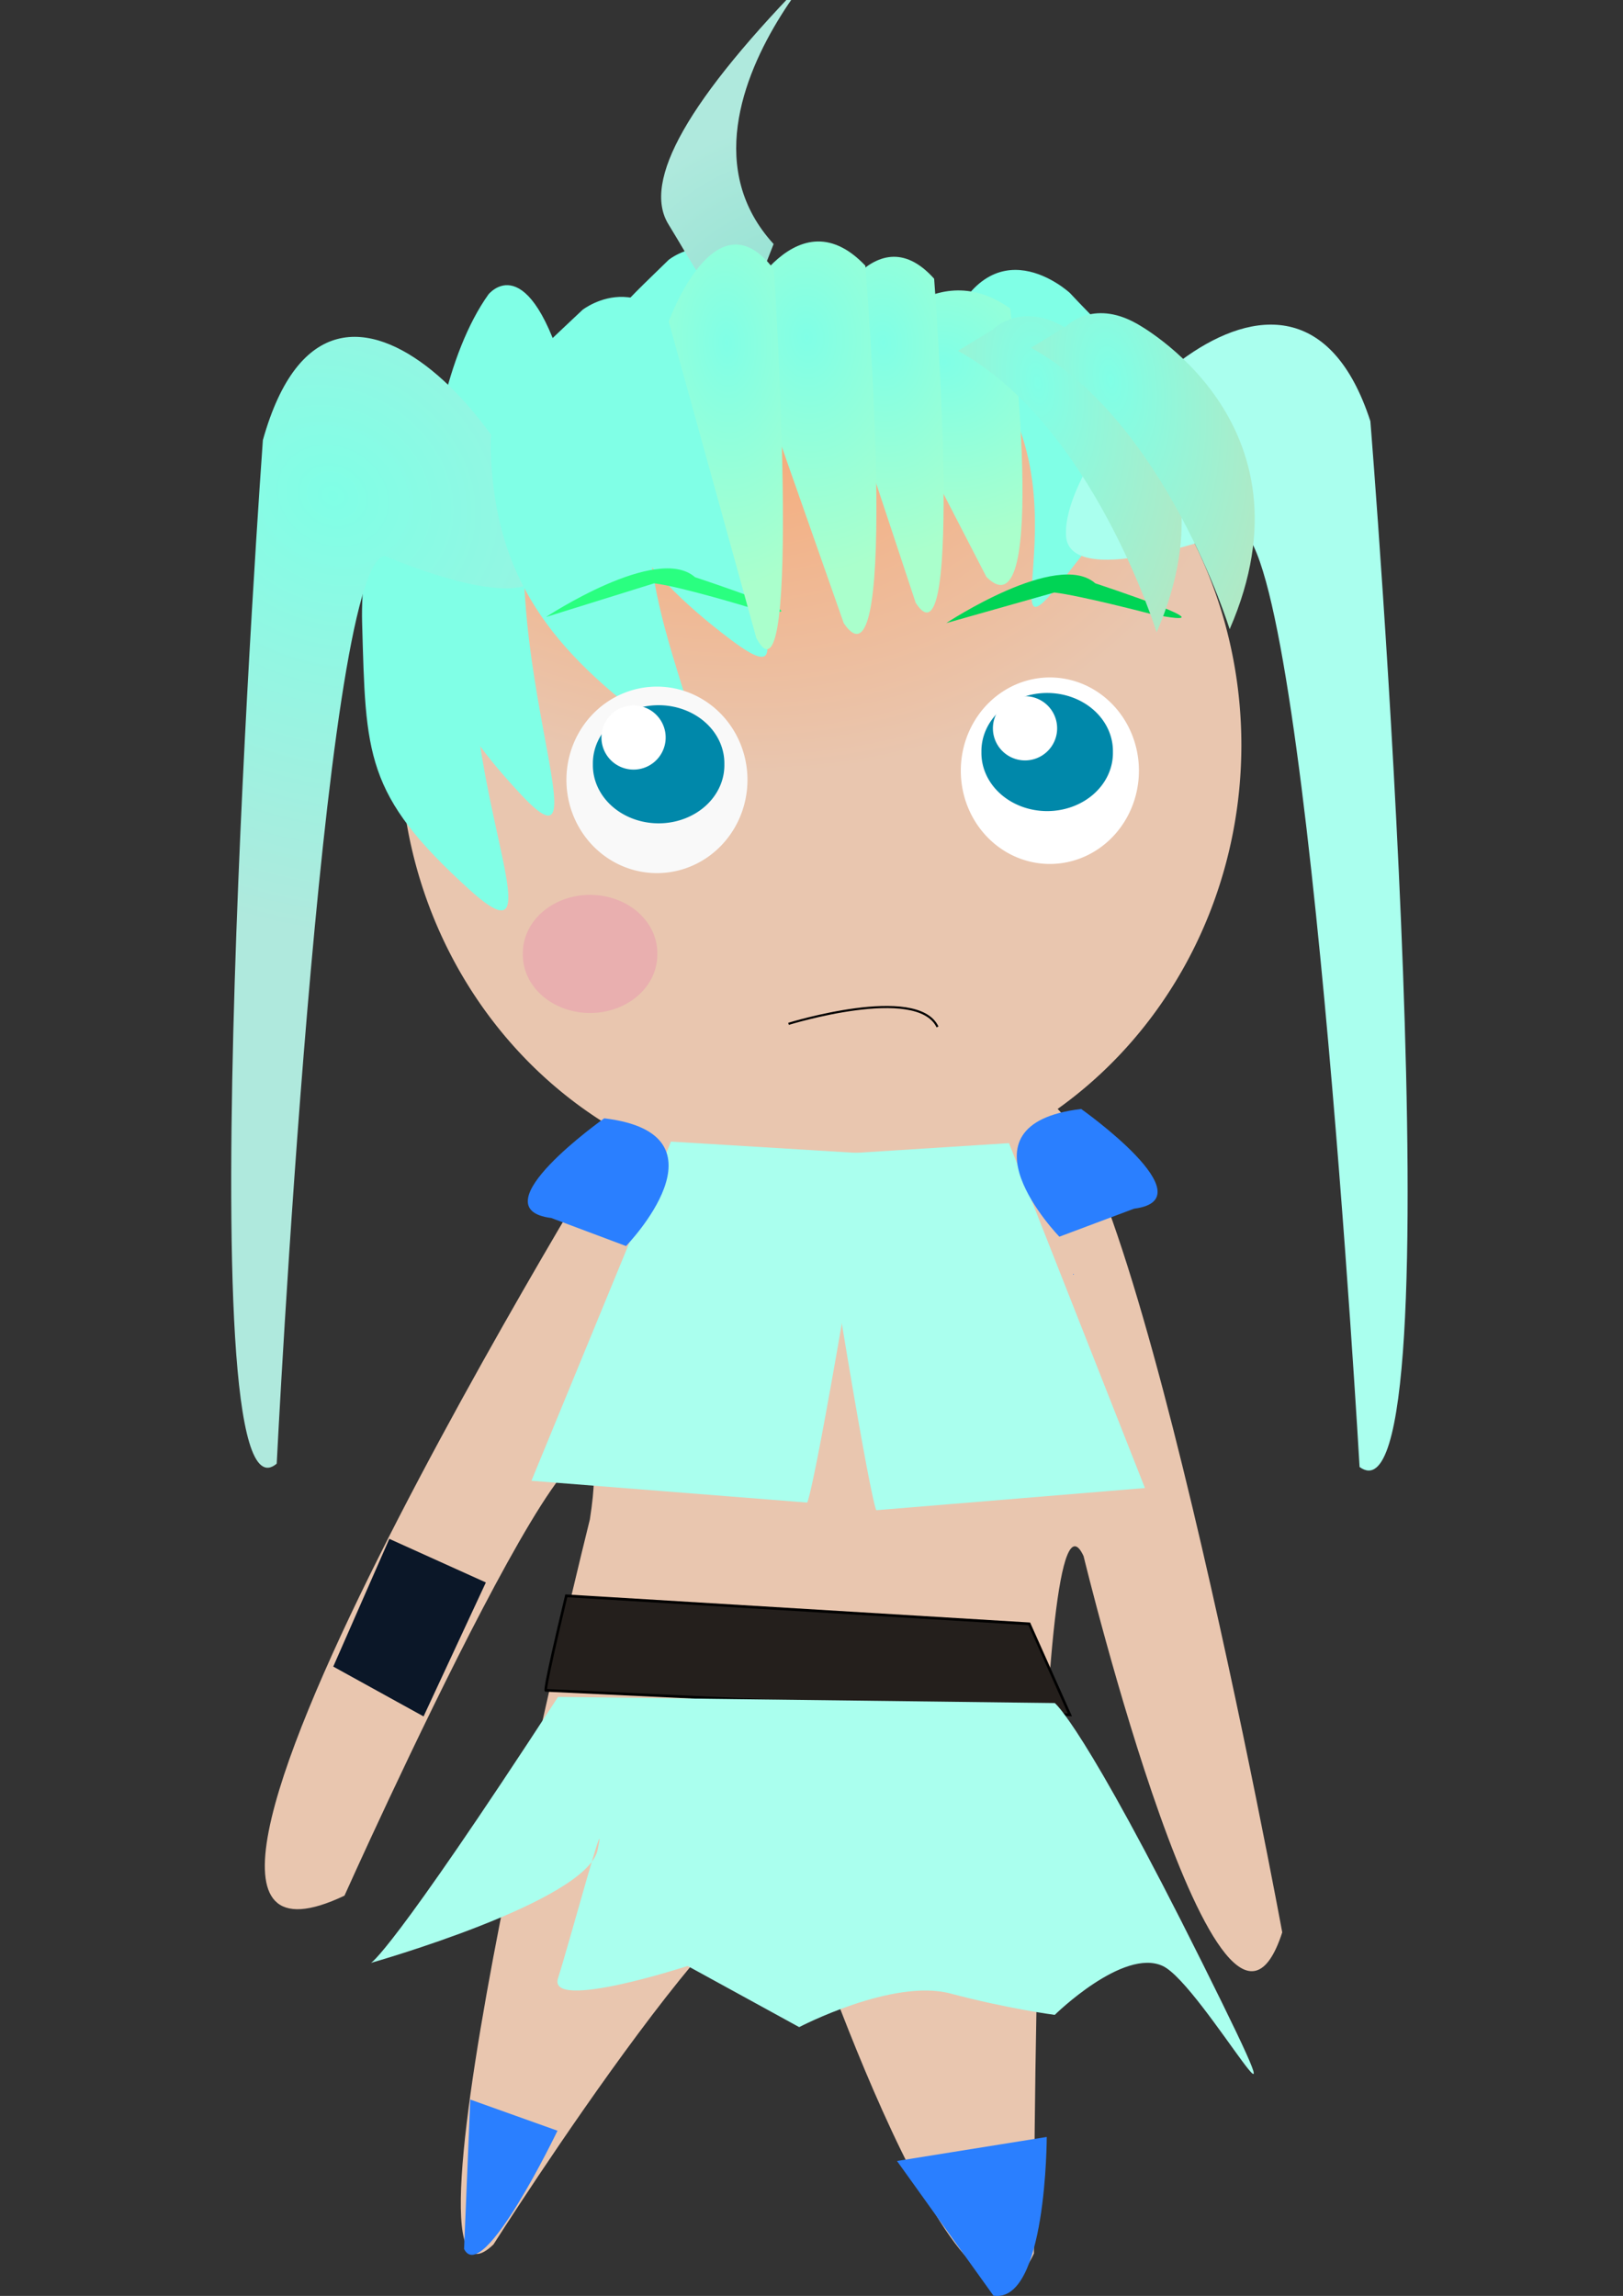 <?xml version="1.0" encoding="UTF-8" standalone="no"?>
<!-- Created with Inkscape (http://www.inkscape.org/) -->
<svg
    xmlns:inkscape="http://www.inkscape.org/namespaces/inkscape"
    xmlns:rdf="http://www.w3.org/1999/02/22-rdf-syntax-ns#"
    xmlns="http://www.w3.org/2000/svg"
    xmlns:sodipodi="http://sodipodi.sourceforge.net/DTD/sodipodi-0.dtd"
    xmlns:cc="http://creativecommons.org/ns#"
    xmlns:xlink="http://www.w3.org/1999/xlink"
    xmlns:dc="http://purl.org/dc/elements/1.1/"
    xmlns:svg="http://www.w3.org/2000/svg"
    xmlns:ns1="http://sozi.baierouge.fr"
    id="svg2"
    sodipodi:docname="33.svg"
    viewBox="0 0 744.09 1052.4"
    sodipodi:version="0.32"
    inkscape:output_extension="org.inkscape.output.svg.inkscape"
    inkscape:version="0.46"
  >
  <rect x="0" y="0" width="744.09" height="1052.4" fill="#333333" stroke="none"/>
  <defs
      id="defs4"
    >
    <linearGradient
        id="linearGradient3359"
        inkscape:collect="always"
      >
      <stop
          id="stop3361"
          style="stop-color:#80ffe6"
          offset="0"
      />
      <stop
          id="stop3363"
          style="stop-color:#afe9c6"
          offset="1"
      />
    </linearGradient
    >
    <linearGradient
        id="linearGradient3400"
        inkscape:collect="always"
      >
      <stop
          id="stop3402"
          style="stop-color:#80ffe6"
          offset="0"
      />
      <stop
          id="stop3404"
          style="stop-color:#aaffcc"
          offset="1"
      />
    </linearGradient
    >
    <radialGradient
        id="radialGradient3163"
        gradientUnits="userSpaceOnUse"
        cy="427.48"
        cx="41.542"
        gradientTransform="matrix(-.539 1.101 -1.408 -.689 868.04 332.3)"
        r="296.29"
        inkscape:collect="always"
      >
      <stop
          id="stop3159"
          style="stop-color:#ff9955"
          offset="0"
      />
      <stop
          id="stop3161"
          style="stop-color:#e9c6af"
          offset="1"
      />
    </radialGradient
    >
    <radialGradient
        id="radialGradient3241"
        gradientUnits="userSpaceOnUse"
        cy="183.28"
        cx="-244.84"
        gradientTransform="matrix(.195 -2.321 2.265 .167 -31.602 -381.53)"
        r="51.94"
        inkscape:collect="always"
      >
      <stop
          id="stop3376"
          style="stop-color:#87decd"
          offset="0"
      />
      <stop
          id="stop3378"
          style="stop-color:#afe9dd"
          offset="1"
      />
    </radialGradient
    >
    <radialGradient
        id="radialGradient3334"
        gradientUnits="userSpaceOnUse"
        cy="289.44"
        cx="89.596"
        gradientTransform="matrix(-.816 1.997 -2.402 -.981 874.08 376.83)"
        r="92.953"
        inkscape:collect="always"
      >
      <stop
          id="stop3330"
          style="stop-color:#80ffe6"
          offset="0"
      />
      <stop
          id="stop3332"
          style="stop-color:#afe9dd"
          offset="1"
      />
    </radialGradient
    >
    <linearGradient
        id="linearGradient3354"
        y2="808.19"
        gradientUnits="userSpaceOnUse"
        x2="661.12"
        gradientTransform="translate(-34.27 92.813)"
        y1="816.76"
        x1="661.12"
        inkscape:collect="always"
      >
      <stop
          id="stop3227"
          style="stop-color:#80ffe6"
          offset="0"
      />
      <stop
          id="stop3229"
          style="stop-color:#aaffee"
          offset="1"
      />
    </linearGradient
    >
    <linearGradient
        id="linearGradient3416"
        y2="465.5"
        gradientUnits="userSpaceOnUse"
        x2="866.74"
        gradientTransform="translate(-98.525 -65.683)"
        y1="464.07"
        x1="872.45"
        inkscape:collect="always"
      >
      <stop
          id="stop3412"
          style="stop-color:#80ffe6"
          offset="0"
      />
      <stop
          id="stop3414"
          style="stop-color:#80ffe6"
          offset="1"
      />
    </linearGradient
    >
    <radialGradient
        id="radialGradient3434"
        xlink:href="#linearGradient3400"
        gradientUnits="userSpaceOnUse"
        cy="933.61"
        cx="93.589"
        gradientTransform="matrix(.335 4.063 -2.37 .393 2479.6 -546.57)"
        r="27.906"
        inkscape:collect="always"
    />
    <radialGradient
        id="radialGradient3438"
        xlink:href="#linearGradient3400"
        gradientUnits="userSpaceOnUse"
        cy="933.61"
        cx="93.589"
        gradientTransform="matrix(.352 3.572 -2.492 .345 2668.3 -456.06)"
        r="27.906"
        inkscape:collect="always"
    />
    <radialGradient
        id="radialGradient2581"
        xlink:href="#linearGradient3400"
        gradientUnits="userSpaceOnUse"
        cy="933.61"
        cx="93.589"
        gradientTransform="matrix(.455 2.958 -3.22 .286 3368.1 -334.35)"
        r="27.906"
        inkscape:collect="always"
    />
    <radialGradient
        id="radialGradient3381"
        xlink:href="#linearGradient3359"
        gradientUnits="userSpaceOnUse"
        cy="565.14"
        cx="-176.27"
        gradientTransform="matrix(.379 2.51 -1.331 .201 1304.8 546.53)"
        r="55.172"
        inkscape:collect="always"
    />
    <radialGradient
        id="radialGradient3383"
        xlink:href="#linearGradient3359"
        gradientUnits="userSpaceOnUse"
        cy="565.14"
        cx="-176.27"
        gradientTransform="matrix(.379 2.51 -1.331 .201 1269.1 547.96)"
        r="55.172"
        inkscape:collect="always"
    />
    <radialGradient
        id="radialGradient3292"
        xlink:href="#linearGradient3400"
        gradientUnits="userSpaceOnUse"
        cy="933.61"
        cx="93.589"
        gradientTransform="matrix(.412 3.941 -2.916 .381 3021.2 -526.8)"
        r="27.906"
        inkscape:collect="always"
    />
  </defs
  >
  <sodipodi:namedview
      id="base"
      bordercolor="#666666"
      inkscape:pageshadow="2"
      guidetolerance="10"
      pagecolor="#ffffff"
      gridtolerance="10000"
      inkscape:window-height="972"
      inkscape:zoom="0.70032923"
      objecttolerance="10"
      showgrid="false"
      borderopacity="1.0"
      inkscape:current-layer="layer1"
      inkscape:cx="446.62056"
      inkscape:cy="422.08029"
      inkscape:window-y="0"
      inkscape:window-x="0"
      inkscape:window-width="1280"
      inkscape:pageopacity="0.0"
      inkscape:document-units="px"
  />
  <g
      id="layer1"
      inkscape:label="Layer 1"
      inkscape:groupmode="layer"
    >
    <path
        id="path3294"
        sodipodi:rx="9.2813492"
        sodipodi:ry="9.2813492"
        style="fill:#000000"
        sodipodi:type="arc"
        d="m-482.63 314.85a9.281 9.281 0 1 1 -18.56 0 9.281 9.281 0 1 1 18.56 0z"
        transform="translate(12.851 -18.563)"
        sodipodi:cy="314.85193"
        sodipodi:cx="-491.9115"
    />
    <path
        id="path3296"
        style="stroke:#000000;stroke-width:1px;fill:none"
        d="m-424.09 415.52s67.12 9.99 84.25 4.28"
    />
    <path
        id="path3298"
        style="fill-rule:evenodd;fill:#ffd5d5"
        d="m-421.23 521.18s121.37 18.57 158.5 0l9.99 28.56s-161.35 7.14-167.06-2.85l-1.43-25.71z"
    />
    <g
        id="g3316"
      >
      <g
          id="g3260"
          transform="matrix(.938 0 0 .982 53.455 -39.691)"
        >
        <path
            id="path2385"
            sodipodi:rx="296.28922"
            sodipodi:ry="294.86133"
            style="fill:url(#radialGradient3163)"
            sodipodi:type="arc"
            d="m671.11 449.07a296.29 294.86 0 1 1 -592.58 0 296.29 294.86 0 1 1 592.58 0z"
            transform="matrix(.694 0 0 .697 84.005 75.233)"
            sodipodi:cy="449.07449"
            sodipodi:cx="374.8237"
        />
        <path
            id="path3197"
            sodipodi:nodetypes="csssc"
            style="fill-rule:evenodd;fill:#80ffe6"
            d="m219.97 217.8c-57.81 86.11 27.31 244.37-22.38 193.43-43.83-44.92-43.17-63.49-44.76-126.04-0.79-31.24 8.39-79.87 28.91-107.33 0 0 19.58-23.71 38.23 39.94z"
        />
        <path
            id="path3203"
            sodipodi:nodetypes="csssc"
            style="fill-rule:evenodd;fill:#80ffe6"
            d="m198.55 264.41c-67.64 85.11 31.95 241.55-26.18 191.2-51.28-44.41-50.52-62.76-52.37-124.59-0.93-30.88 9.82-78.95 33.82-106.08 0 0 22.91-23.44 44.73 39.47z"
        />
        <path
            id="path3207"
            sodipodi:nodetypes="csssc"
            style="fill-rule:evenodd;fill:url(#linearGradient3416)"
            d="m405.52 196.63c81.92 54.14 13.5 168.08 59.03 111.9 27.53-33.97 27.11-26.7 32.38-79.28 2.35-23.52-9.82-30.31-30.97-52.06 0 0-38.62-34.3-60.44 19.44z"
        />
        <path
            id="path3223"
            sodipodi:nodetypes="cssss"
            style="fill-rule:evenodd;fill:url(#linearGradient3354)"
            d="m464.07 290.67c-3.11-42.12 111.18-164.08 148.74-53.64 0 0 44.3 522.87-5.28 488.16 0 0-26.05-435.17-59.33-437.67 0 0-82.17 29.65-84.13 3.15z"
        />
        <path
            id="path3233"
            sodipodi:nodetypes="cssss"
            style="fill-rule:evenodd;fill:url(#radialGradient3334)"
            d="m208.64 303.26c2.86-45.06-102.52-175.52-137.15-57.38-0.003 0-38.943 514.87 6.773 477.74 0 0 22.117-421.06 52.797-423.73 0 0 75.77 31.71 77.58 3.37z"
        />
        <path
            id="path3237"
            sodipodi:nodetypes="csssc"
            style="fill-rule:evenodd;fill:#80ffe6"
            d="m321.32 188.32c-65.13 68 34.97 191.01-21.01 150.78-49.37-35.47-68.6-67.88-70.39-117.27-0.89-24.67 16.81-38.44 39.92-60.12 0 0 30.47-23.65 51.48 26.61z"
        />
        <path
            id="path3239"
            sodipodi:nodetypes="csssc"
            style="fill-rule:evenodd;fill:url(#radialGradient3241)"
            d="m321.13 154.32c-65.13-67.997 68.51-174.43 18.97-126.51-61.28 59.292-83.29 97.26-70.39 117.28 13.37 20.75 16.81 29.87 39.92 51.55 0 0-9.51 7.94 11.5-42.32z"
        />
        <path
            id="path3247"
            sodipodi:nodetypes="csssc"
            style="fill-rule:evenodd;fill:#80ffe6"
            d="m285.62 214.06c-73.27 74.1 39.34 208.15-23.63 164.32-55.55-38.67-77.17-73.98-79.18-127.81-1.01-26.88 18.91-41.88 44.91-65.51 0 0 34.27-25.78 57.9 29z"
        />
        <path
            id="path3303"
            sodipodi:nodetypes="ccccc"
            style="fill-rule:evenodd;fill:#00d455"
            d="m405.52 331.27s54.26-34.27 72.83-18.56c0 0 72.82 22.85 27.13 14.28 0 0-34.27-8.57-47.12-10l-52.84 14.28z"
        />
        <path
            id="path3305"
            sodipodi:nodetypes="ccccc"
            style="fill-rule:evenodd;fill:#2aff80"
            d="m209.9 328.42s54.26-34.27 72.82-18.57c0 0 72.83 22.85 27.13 14.28 0 0-34.27-9.99-47.12-11.42l-52.83 15.71z"
        />
        <path
            id="path3307"
            sodipodi:rx="64.969444"
            sodipodi:ry="46.406746"
            style="fill:#ffffff"
            sodipodi:type="arc"
            d="m244.17 761.78a64.969 46.407 0 1 1 -129.94 0 64.969 46.407 0 1 1 129.94 0z"
            transform="matrix(.67 0 0 .938 336.09 -314.38)"
            sodipodi:cy="761.78455"
            sodipodi:cx="179.20143"
        />
        <path
            id="path3309"
            sodipodi:rx="31.413797"
            sodipodi:ry="24.988247"
            style="fill:#e9afaf"
            sodipodi:type="arc"
            d="m215.61 768.92a31.414 24.988 0 1 1 -62.82 0 31.414 24.988 0 1 1 62.82 0z"
            transform="matrix(1.046 0 0 1.086 38.748 -349.35)"
            sodipodi:cy="768.92407"
            sodipodi:cx="184.19908"
        />
        <path
            id="path3326"
            sodipodi:rx="31.413797"
            sodipodi:ry="24.988247"
            style="fill:#0088aa"
            sodipodi:type="arc"
            d="m215.61 768.92a31.414 24.988 0 1 1 -62.82 0 31.414 24.988 0 1 1 62.82 0z"
            transform="matrix(1.023 0 0 1.086 266.4 -443.59)"
            sodipodi:cy="768.92407"
            sodipodi:cx="184.19908"
        />
        <path
            id="path3315"
            sodipodi:rx="34.269596"
            sodipodi:ry="47.120693"
            style="fill:#ffffff"
            sodipodi:type="arc"
            d="m218.47 831.04a34.27 47.121 0 1 1 -68.54 0 34.27 47.121 0 1 1 68.54 0z"
            transform="matrix(.458 0 0 .318 359.65 116.11)"
            sodipodi:cy="831.03772"
            sodipodi:cx="184.19908"
        />
        <path
            id="path3319"
            sodipodi:rx="64.969444"
            sodipodi:ry="46.406746"
            style="fill:#f9f9f9"
            sodipodi:type="arc"
            d="m244.17 761.78a64.969 46.407 0 1 1 -129.94 0 64.969 46.407 0 1 1 129.94 0z"
            transform="matrix(.681 0 0 .938 142.07 -310.1)"
            sodipodi:cy="761.78455"
            sodipodi:cx="179.20143"
        />
        <path
            id="path3324"
            sodipodi:rx="31.413797"
            sodipodi:ry="24.988247"
            style="fill:#0088aa"
            sodipodi:type="arc"
            d="m215.61 768.92a31.414 24.988 0 1 1 -62.82 0 31.414 24.988 0 1 1 62.82 0z"
            transform="matrix(1.023 0 0 1.086 76.49 -437.88)"
            sodipodi:cy="768.92407"
            sodipodi:cx="184.19908"
        />
        <path
            id="path3322"
            sodipodi:rx="34.269596"
            sodipodi:ry="47.120693"
            style="fill:#ffffff"
            sodipodi:type="arc"
            d="m218.47 831.04a34.27 47.121 0 1 1 -68.54 0 34.27 47.121 0 1 1 68.54 0z"
            transform="matrix(.458 0 0 .318 168.31 120.4)"
            sodipodi:cy="831.03772"
            sodipodi:cx="184.19908"
        />
        <path
            id="path3426"
            style="fill-rule:evenodd;fill:url(#radialGradient2581)"
            d="m366.97 202.15s31.03-44.22 69.82-17.69c0 0 19.39 154.75-11.64 125.28l-58.18-107.59z"
        />
        <path
            id="path3428"
            style="fill-rule:evenodd;fill:url(#radialGradient3438)"
            d="m345.55 191.88s24.02-53.4 54.04-21.36c0 0 15.01 186.89-9.01 151.29l-45.03-129.93z"
        />
        <path
            id="path3430"
            style="fill-rule:evenodd;fill:url(#radialGradient3292)"
            d="m302.71 188s28.11-58.91 63.25-23.57c0 0 17.56 206.19-10.54 166.91l-52.71-143.34z"
        />
        <path
            id="path3432"
            style="fill-rule:evenodd;fill:url(#radialGradient3434)"
            d="m269.87 190.51s22.85-60.74 51.41-24.3c0 0 14.28 212.62-8.57 172.12l-42.84-147.82z"
        />
        <path
            id="path3377"
            sodipodi:nodetypes="ccccc"
            style="fill-rule:evenodd;fill:url(#radialGradient3383)"
            d="m428.37 194.19s12.85-12.85 34.27-1.42c0 0 89.96 45.69 45.69 142.79 0 0-31.41-97.1-97.09-131.37l17.13-10z"
        />
        <path
            id="path3379"
            sodipodi:nodetypes="ccccc"
            style="fill-rule:evenodd;fill:url(#radialGradient3381)"
            d="m464.07 192.77s12.85-12.85 34.27-1.43c0 0 89.95 45.69 45.69 142.79 0 0-31.41-97.1-97.1-131.37l17.14-9.99z"
        />
        <path
            id="path3387"
            style="fill-rule:evenodd;fill:#e9c6af"
            d="m248.45 562.59s-275.58 425.52-137.07 362.69c0 0 139.93-298.43 119.94-175.63 0 0-101.38 388.35-47.12 338.45 0 0 138.51-208.51 149.93-161.39 0 0 81.39 234.19 114.23 165.59 0 0 0-375.49 24.27-325.52 0 0 67.12 264.12 97.1 175.63 0 0-77.1-399.81-119.94-388.38 0 0-87.1 48.54-114.23 38.55l-87.11-29.99z"
        />
        <path
            id="path3391"
            style="fill-rule:evenodd;fill:#aaffee"
            d="m341.27 579.77c26.89 163.29 30.05 165.59 30.05 165.59l131.3-10.35-66.44-160.99-94.91 5.75z"
        />
        <path
            id="path3393"
            style="fill-rule:evenodd;fill:#aaffee"
            d="m368.4 578.96c-27.61 160.57-30.86 162.83-30.86 162.83l-134.78-10.17 68.2-158.32 97.44 5.66z"
        />
        <path
            id="path3395"
            style="fill-rule:evenodd;stroke:#000000;stroke-width:1.261px;fill:#241f1c"
            d="m219.8 785.31c-11.91 47.4-9.92 44.13-9.92 44.13l256.06 11.44-19.85-42.49-226.29-13.08z"
        />
        <path
            id="path3397"
            style="fill-rule:evenodd;fill:#aaffee"
            d="m215.76 832.52c-82.68 121.3-91.48 124.15-91.48 124.15s105.56-28.54 110.84-52.8c5.27-24.26-14.08 44.24-19.36 59.94-5.27 15.69 63.34-5.71 63.34-5.71l54.53 28.54s45.75-22.83 73.89-15.7c28.15 7.14 51.02 9.99 51.02 9.99s33.43-31.39 52.78-22.83 77.41 109.9 19.35-1.43c-58.05-111.31-72.13-121.3-72.13-121.3l-242.78-2.85z"
        />
        <path
            id="path3254"
            style="stroke:#000000;stroke-width:1px;fill:none"
            d="m328.42 518.33s62.82-18.57 72.82 1.43"
        />
      </g
      >
      <path
          id="path3302"
          style="fill-rule:evenodd;fill:#2a7fff"
          d="m277.01 512.62s-58.54 41.41-24.27 45.69l34.27 12.85s-15.71 41.41 0 0c0 0 49.97-51.4-10-58.54z"
      />
      <path
          id="path3304"
          style="fill-rule:evenodd;fill:#2a7fff"
          d="m495.68 508.33s58.54 41.41 24.27 45.7l-34.27 12.85s15.71 41.41 0 0c0 0-49.98-51.41 10-58.55z"
      />
      <path
          id="path3306"
          sodipodi:nodetypes="cccc"
          style="fill-rule:evenodd;fill:#2a7fff"
          d="m215.61 962.4l39.98 14.28s-34.27 71.42-42.83 54.22l2.85-68.5z"
      />
      <path
          id="path3310"
          sodipodi:nodetypes="cccc"
          style="fill-rule:evenodd;fill:#2a7fff"
          d="m411.24 990.55l68.66-11.01s-0.05 76.46-24.42 72.76l-44.24-61.75z"
      />
      <path
          id="path3312"
          sodipodi:nodetypes="ccccc"
          style="fill-rule:evenodd;fill:#0b1728"
          d="m152.79 763.93l41.4 22.84 28.56-61.4-44.26-19.99-25.7 58.55z"
      />
    </g
    >
  </g
  >
</svg
>

